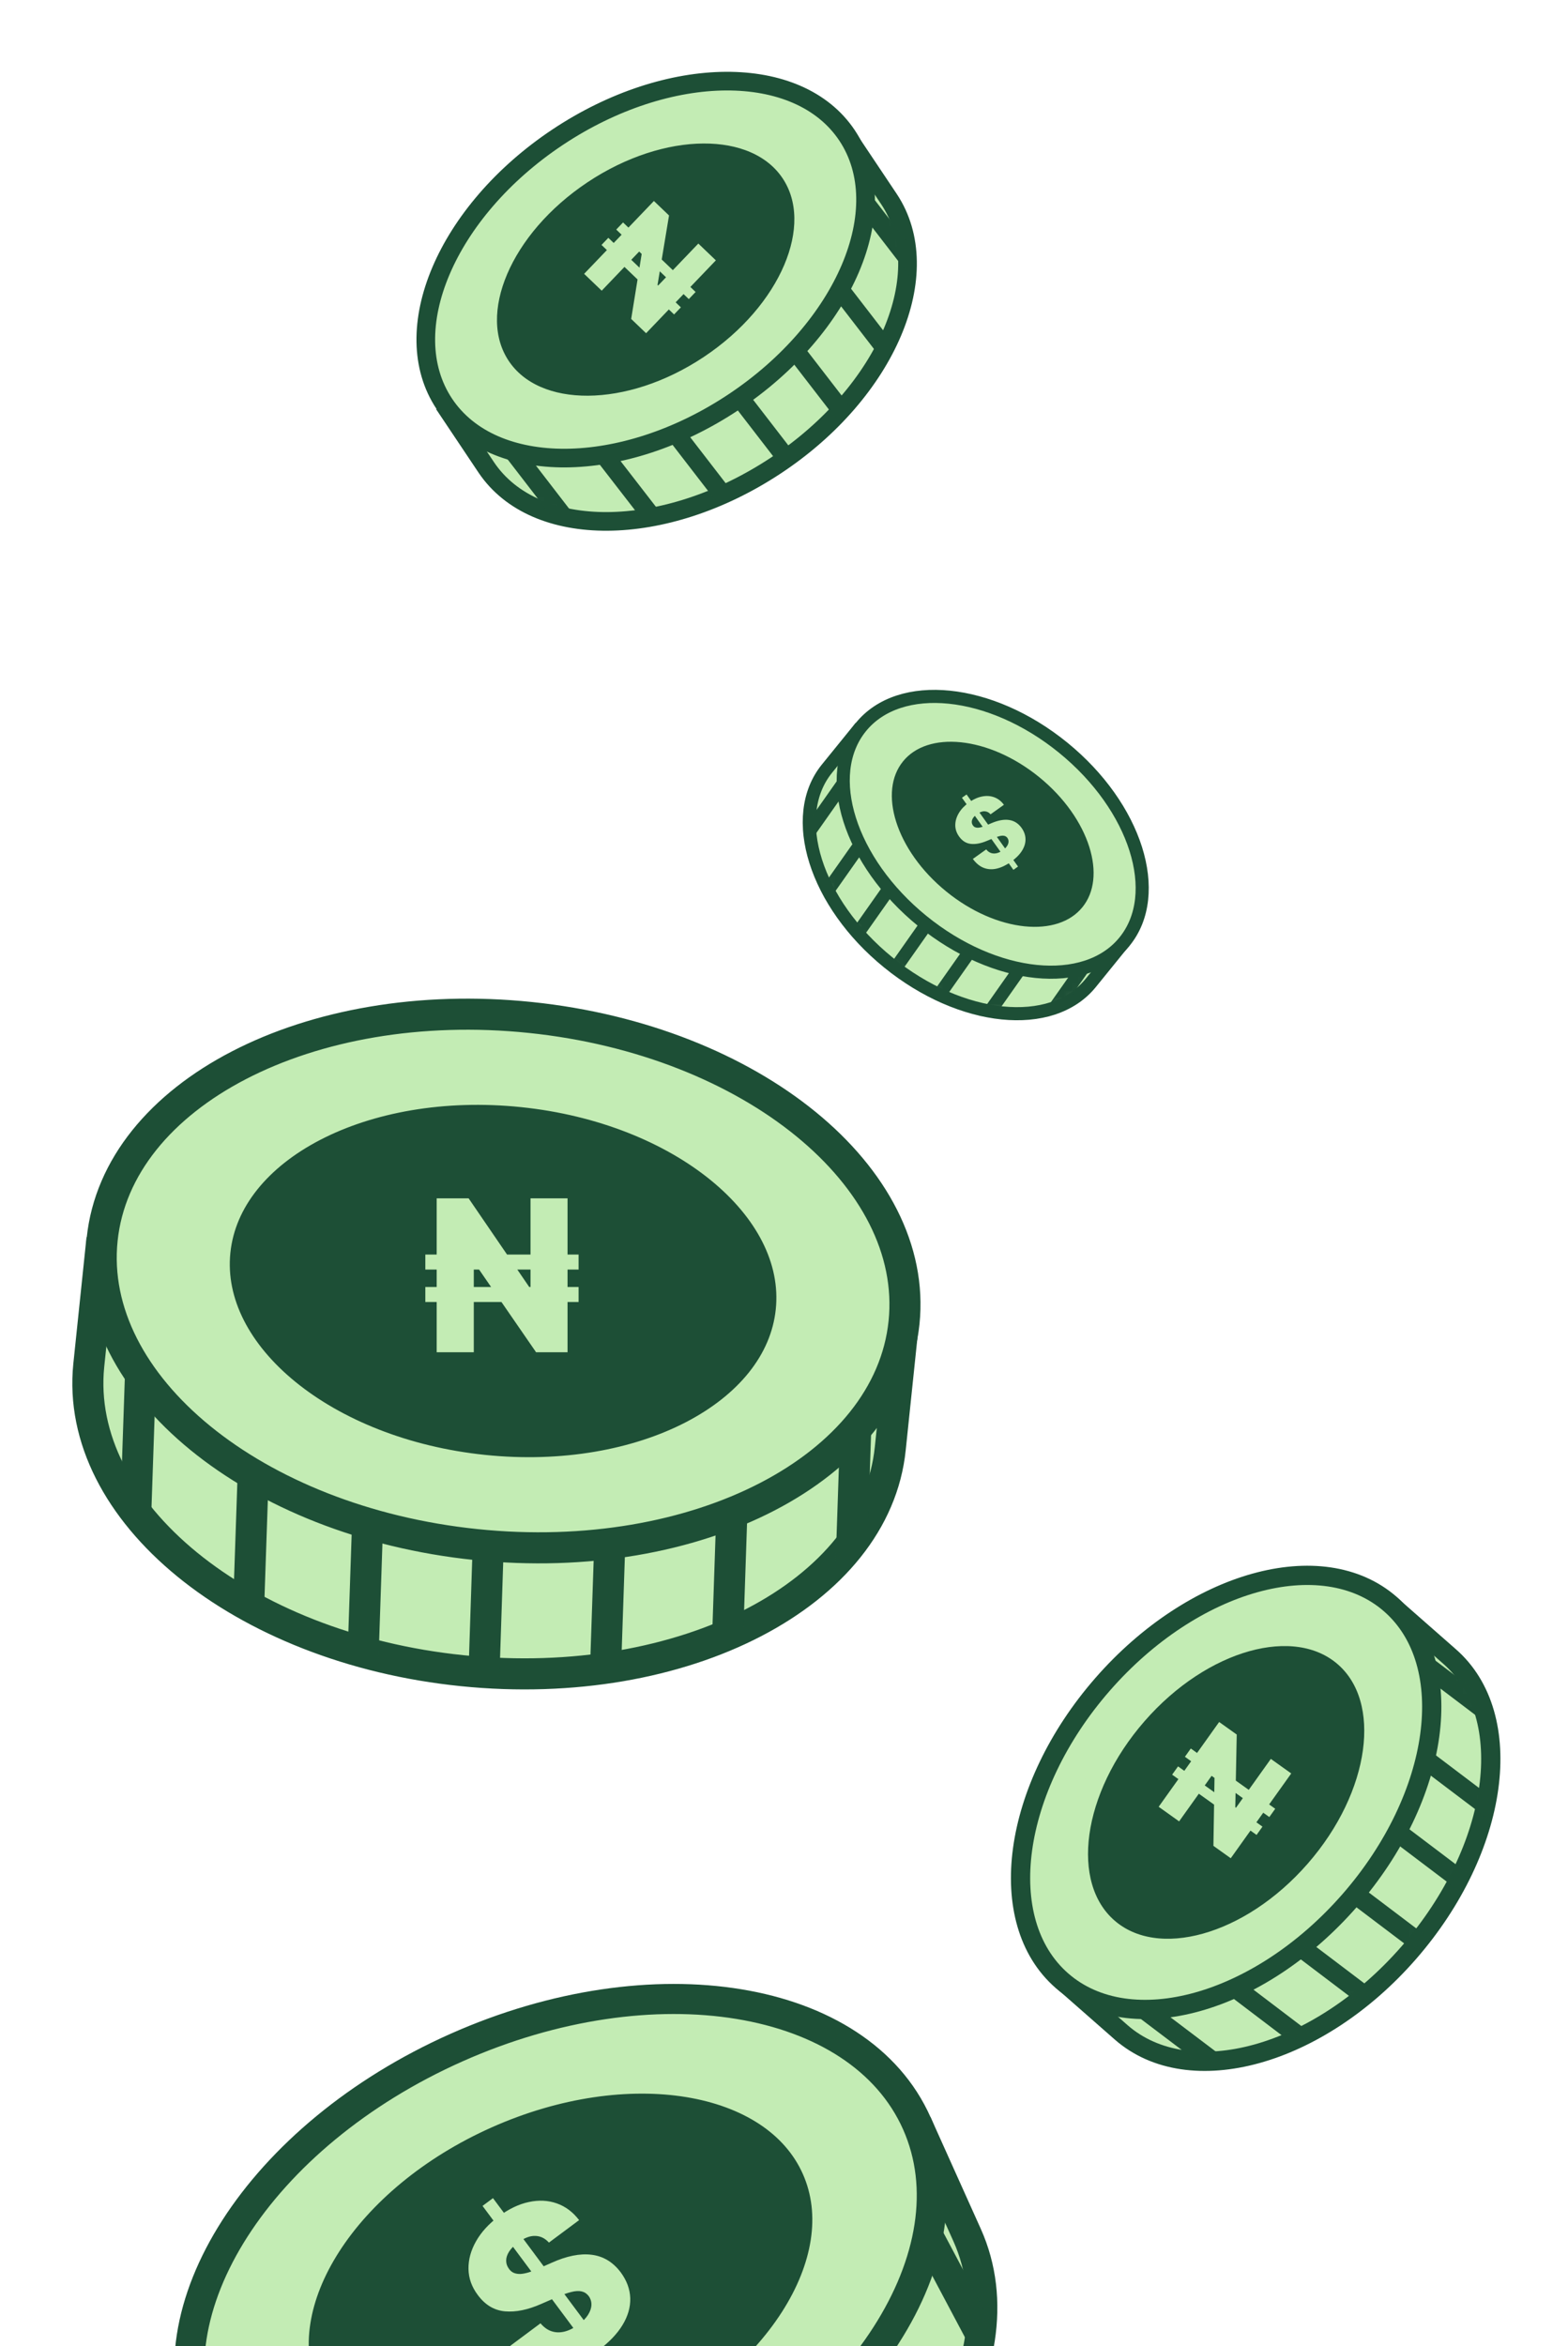 <svg width="232" height="347" viewBox="0 0 232 347" fill="none" xmlns="http://www.w3.org/2000/svg">
<g filter="url(#filter0_d_35_206869)">
<path d="M125.271 16.089L131.549 25.47C138.723 36.3 131.273 53.959 114.786 64.858C98.3 75.757 79.192 75.895 71.949 65.134L65.672 55.753" fill="#C3ECB4"/>
<path d="M125.271 16.089L131.548 25.47C138.723 36.3 131.273 53.959 114.786 64.858C98.3 75.757 79.192 75.895 71.949 65.134L65.672 55.753" stroke="#1D4F36" stroke-width="2.759" stroke-miterlimit="10"/>
<mask id="mask0_35_206869" style="mask-type:luminance" maskUnits="userSpaceOnUse" x="65" y="16" width="70" height="58">
<path d="M125.271 16.089L131.548 25.47C138.722 36.3 131.272 53.959 114.786 64.858C98.299 75.757 79.192 75.895 71.949 65.134L65.671 55.753L125.271 16.089Z" fill="white"/>
</mask>
<g mask="url(#mask0_35_206869)">
<path d="M71.811 57.41L87.815 78.173" stroke="#1D4F36" stroke-width="2.759" stroke-miterlimit="10"/>
</g>
<mask id="mask1_35_206869" style="mask-type:luminance" maskUnits="userSpaceOnUse" x="65" y="16" width="70" height="58">
<path d="M125.271 16.089L131.548 25.47C138.722 36.3 131.272 53.959 114.786 64.858C98.299 75.757 79.192 75.895 71.949 65.134L65.671 55.753L125.271 16.089Z" fill="white"/>
</mask>
<g mask="url(#mask1_35_206869)">
<path d="M84.02 56.375L100.092 77.138" stroke="#1D4F36" stroke-width="2.759" stroke-miterlimit="10"/>
</g>
<mask id="mask2_35_206869" style="mask-type:luminance" maskUnits="userSpaceOnUse" x="65" y="16" width="70" height="58">
<path d="M125.271 16.089L131.548 25.47C138.722 36.3 131.272 53.959 114.786 64.858C98.299 75.757 79.192 75.895 71.949 65.134L65.671 55.753L125.271 16.089Z" fill="white"/>
</mask>
<g mask="url(#mask2_35_206869)">
<path d="M81.261 35.887L127.409 95.693" stroke="#1D4F36" stroke-width="2.759" stroke-miterlimit="10"/>
</g>
<mask id="mask3_35_206869" style="mask-type:luminance" maskUnits="userSpaceOnUse" x="65" y="16" width="70" height="58">
<path d="M125.271 16.089L131.548 25.47C138.722 36.3 131.272 53.959 114.786 64.858C98.299 75.757 79.192 75.895 71.949 65.134L65.671 55.753L125.271 16.089Z" fill="white"/>
</mask>
<g mask="url(#mask3_35_206869)">
<path d="M90.642 30.439L136.79 90.245" stroke="#1D4F36" stroke-width="2.759" stroke-miterlimit="10"/>
</g>
<mask id="mask4_35_206869" style="mask-type:luminance" maskUnits="userSpaceOnUse" x="65" y="16" width="70" height="58">
<path d="M125.271 16.089L131.548 25.47C138.722 36.3 131.272 53.959 114.786 64.858C98.299 75.757 79.192 75.895 71.949 65.134L65.671 55.753L125.271 16.089Z" fill="white"/>
</mask>
<g mask="url(#mask4_35_206869)">
<path d="M99.955 24.919L146.172 84.795" stroke="#1D4F36" stroke-width="2.759" stroke-miterlimit="10"/>
</g>
<mask id="mask5_35_206869" style="mask-type:luminance" maskUnits="userSpaceOnUse" x="65" y="16" width="70" height="58">
<path d="M125.271 16.089L131.548 25.47C138.722 36.3 131.272 53.959 114.786 64.858C98.299 75.757 79.192 75.895 71.949 65.134L65.671 55.753L125.271 16.089Z" fill="white"/>
</mask>
<g mask="url(#mask5_35_206869)">
<path d="M109.336 19.469L155.484 79.276" stroke="#1D4F36" stroke-width="2.759" stroke-miterlimit="10"/>
</g>
<mask id="mask6_35_206869" style="mask-type:luminance" maskUnits="userSpaceOnUse" x="65" y="16" width="70" height="58">
<path d="M125.271 16.089L131.548 25.47C138.722 36.3 131.272 53.959 114.786 64.858C98.299 75.757 79.192 75.895 71.949 65.134L65.671 55.753L125.271 16.089Z" fill="white"/>
</mask>
<g mask="url(#mask6_35_206869)">
<path d="M118.718 13.953L164.866 73.828" stroke="#1D4F36" stroke-width="2.759" stroke-miterlimit="10"/>
</g>
<path d="M108.572 55.454C125.029 44.495 132.532 26.845 125.331 16.032C118.13 5.22 98.951 5.339 82.495 16.299C66.038 27.258 58.535 44.908 65.736 55.721C72.937 66.533 92.115 66.414 108.572 55.454Z" fill="#C3ECB4" stroke="#1D4F36" stroke-width="2.759" stroke-miterlimit="10"/>
<path d="M104.901 49.942C116.728 42.065 122.122 29.383 116.948 21.614C111.774 13.845 97.992 13.933 86.165 21.81C74.338 29.687 68.944 42.37 74.118 50.138C79.292 57.906 93.074 57.819 104.901 49.942Z" fill="#1D4F36" stroke="#C3ECB4" stroke-width="2.759" stroke-miterlimit="10"/>
<path d="M102.921 39.184L101.913 40.237L91.178 29.953L92.186 28.901L102.921 39.184ZM100.743 41.458L99.735 42.51L89 32.226L90.008 31.174L100.743 41.458ZM105.918 34.507L95.594 45.284L93.389 43.172L95.059 32.843L94.985 32.773L89.027 38.993L86.427 36.503L96.751 25.726L98.988 27.868L97.286 38.146L97.376 38.231L103.324 32.022L105.918 34.507Z" fill="#C3ECB4"/>
</g>
<g filter="url(#filter1_d_35_206869)">
<path d="M166.358 135.247L161.368 141.4C155.603 148.473 142.232 147.116 131.429 138.348C120.626 129.579 116.605 116.741 122.37 109.669L127.36 103.516" fill="#C3ECB4"/>
<path d="M166.358 135.247L161.368 141.4C155.603 148.473 142.232 147.116 131.429 138.348C120.626 129.579 116.605 116.741 122.37 109.669L127.36 103.516" stroke="#1D4F36" stroke-width="1.938" stroke-miterlimit="10"/>
<mask id="mask7_35_206869" style="mask-type:luminance" maskUnits="userSpaceOnUse" x="119" y="103" width="48" height="43">
<path d="M166.358 135.248L161.368 141.401C155.603 148.473 142.233 147.117 131.43 138.349C120.626 129.58 116.605 116.742 122.37 109.669L127.36 103.517L166.358 135.248Z" fill="white"/>
</mask>
<g mask="url(#mask7_35_206869)">
<path d="M127.505 107.974L116.896 123.04" stroke="#1D4F36" stroke-width="1.938" stroke-miterlimit="10"/>
</g>
<mask id="mask8_35_206869" style="mask-type:luminance" maskUnits="userSpaceOnUse" x="119" y="103" width="48" height="43">
<path d="M166.358 135.248L161.368 141.401C155.603 148.473 142.233 147.117 131.43 138.349C120.626 129.58 116.605 116.742 122.37 109.669L127.36 103.517L166.358 135.248Z" fill="white"/>
</mask>
<g mask="url(#mask8_35_206869)">
<path d="M130.751 115.967L120.142 131.033" stroke="#1D4F36" stroke-width="1.938" stroke-miterlimit="10"/>
</g>
<mask id="mask9_35_206869" style="mask-type:luminance" maskUnits="userSpaceOnUse" x="119" y="103" width="48" height="43">
<path d="M166.358 135.248L161.368 141.401C155.603 148.473 142.233 147.117 131.43 138.349C120.626 129.58 116.605 116.742 122.37 109.669L127.36 103.517L166.358 135.248Z" fill="white"/>
</mask>
<g mask="url(#mask9_35_206869)">
<path d="M143.928 109.862L113.36 153.269" stroke="#1D4F36" stroke-width="1.938" stroke-miterlimit="10"/>
</g>
<mask id="mask10_35_206869" style="mask-type:luminance" maskUnits="userSpaceOnUse" x="119" y="103" width="48" height="43">
<path d="M166.358 135.248L161.368 141.401C155.603 148.473 142.233 147.117 131.43 138.349C120.626 129.58 116.605 116.742 122.37 109.669L127.36 103.517L166.358 135.248Z" fill="white"/>
</mask>
<g mask="url(#mask10_35_206869)">
<path d="M149.547 114.997L118.978 158.403" stroke="#1D4F36" stroke-width="1.938" stroke-miterlimit="10"/>
</g>
<mask id="mask11_35_206869" style="mask-type:luminance" maskUnits="userSpaceOnUse" x="119" y="103" width="48" height="43">
<path d="M166.358 135.248L161.368 141.401C155.603 148.473 142.233 147.117 131.43 138.349C120.626 129.58 116.605 116.742 122.37 109.669L127.36 103.517L166.358 135.248Z" fill="white"/>
</mask>
<g mask="url(#mask11_35_206869)">
<path d="M155.167 120.133L124.599 163.539" stroke="#1D4F36" stroke-width="1.938" stroke-miterlimit="10"/>
</g>
<mask id="mask12_35_206869" style="mask-type:luminance" maskUnits="userSpaceOnUse" x="119" y="103" width="48" height="43">
<path d="M166.358 135.248L161.368 141.401C155.603 148.473 142.233 147.117 131.43 138.349C120.626 129.58 116.605 116.742 122.37 109.669L127.36 103.517L166.358 135.248Z" fill="white"/>
</mask>
<g mask="url(#mask12_35_206869)">
<path d="M160.786 125.268L130.218 168.674" stroke="#1D4F36" stroke-width="1.938" stroke-miterlimit="10"/>
</g>
<mask id="mask13_35_206869" style="mask-type:luminance" maskUnits="userSpaceOnUse" x="119" y="103" width="48" height="43">
<path d="M166.358 135.248L161.368 141.401C155.603 148.473 142.233 147.117 131.43 138.349C120.626 129.58 116.605 116.742 122.37 109.669L127.36 103.517L166.358 135.248Z" fill="white"/>
</mask>
<g mask="url(#mask13_35_206869)">
<path d="M166.407 130.403L135.839 173.809" stroke="#1D4F36" stroke-width="1.938" stroke-miterlimit="10"/>
</g>
<path d="M166.384 135.264C172.142 128.187 168.078 115.345 157.306 106.582C146.535 97.819 133.136 96.452 127.378 103.529C121.62 110.606 125.684 123.447 136.455 132.211C147.227 140.974 160.626 142.341 166.384 135.264Z" fill="#C3ECB4" stroke="#1D4F36" stroke-width="1.938" stroke-miterlimit="10"/>
<path d="M160.898 130.799C165.035 125.714 162.113 116.487 154.372 110.189C146.63 103.891 137.002 102.907 132.864 107.991C128.728 113.076 131.649 122.304 139.391 128.602C147.132 134.9 156.761 135.884 160.898 130.799Z" fill="#1D4F36" stroke="#C3ECB4" stroke-width="1.938" stroke-miterlimit="10"/>
<path d="M149.943 124.653L142.33 113.991L143.013 113.503L150.626 124.166L149.943 124.653ZM146.562 116.44C146.317 116.154 146.024 116.005 145.683 115.992C145.344 115.974 144.973 116.109 144.57 116.397C144.304 116.587 144.106 116.781 143.978 116.977C143.85 117.173 143.785 117.364 143.783 117.55C143.78 117.733 143.832 117.903 143.94 118.06C144.026 118.192 144.131 118.286 144.256 118.344C144.384 118.4 144.529 118.426 144.69 118.424C144.853 118.417 145.032 118.385 145.227 118.33C145.422 118.274 145.632 118.198 145.856 118.101L146.708 117.744C147.195 117.535 147.655 117.391 148.086 117.314C148.52 117.235 148.922 117.222 149.292 117.277C149.665 117.329 150.006 117.452 150.316 117.646C150.626 117.839 150.905 118.106 151.151 118.445C151.533 118.986 151.727 119.546 151.733 120.124C151.74 120.702 151.563 121.274 151.205 121.841C150.849 122.405 150.315 122.941 149.605 123.448C148.891 123.958 148.193 124.295 147.51 124.46C146.827 124.625 146.182 124.594 145.577 124.369C144.971 124.143 144.426 123.7 143.942 123.039L145.916 121.63C146.129 121.893 146.367 122.069 146.628 122.159C146.889 122.249 147.167 122.26 147.463 122.192C147.76 122.122 148.061 121.979 148.363 121.763C148.641 121.564 148.85 121.358 148.991 121.145C149.135 120.929 149.212 120.717 149.222 120.508C149.232 120.3 149.178 120.108 149.057 119.934C148.94 119.775 148.792 119.673 148.613 119.629C148.433 119.582 148.211 119.589 147.949 119.65C147.688 119.707 147.376 119.81 147.013 119.96L145.973 120.388C145.114 120.746 144.337 120.888 143.642 120.813C142.946 120.736 142.368 120.373 141.909 119.724C141.529 119.199 141.341 118.635 141.343 118.034C141.346 117.433 141.521 116.841 141.867 116.258C142.214 115.675 142.711 115.152 143.358 114.69C144.019 114.219 144.673 113.922 145.319 113.8C145.966 113.673 146.568 113.715 147.125 113.925C147.682 114.135 148.153 114.504 148.537 115.03L146.562 116.44Z" fill="#C3ECB4"/>
</g>
<g filter="url(#filter2_d_35_206869)">
<path d="M205.698 233.292L214.456 240.982C224.568 249.812 221.862 269.394 208.475 284.775C195.088 300.156 176.004 305.425 165.893 296.595L157.134 288.905" fill="#C3ECB4"/>
<path d="M205.698 233.292L214.456 240.982C224.568 249.812 221.862 269.394 208.475 284.775C195.088 300.156 176.004 305.425 165.893 296.595L157.134 288.905" stroke="#1D4F36" stroke-width="2.848" stroke-miterlimit="10"/>
<mask id="mask14_35_206869" style="mask-type:luminance" maskUnits="userSpaceOnUse" x="157" y="233" width="64" height="68">
<path d="M205.697 233.292L214.456 240.983C224.567 249.812 221.861 269.394 208.474 284.775C195.087 300.156 176.004 305.425 165.892 296.595L157.134 288.905L205.697 233.292Z" fill="white"/>
</mask>
<g mask="url(#mask14_35_206869)">
<path d="M163.613 288.905L185.26 305.282" stroke="#1D4F36" stroke-width="2.848" stroke-miterlimit="10"/>
</g>
<mask id="mask15_35_206869" style="mask-type:luminance" maskUnits="userSpaceOnUse" x="157" y="233" width="64" height="68">
<path d="M205.697 233.292L214.456 240.983C224.567 249.812 221.861 269.394 208.474 284.775C195.087 300.156 176.004 305.425 165.892 296.595L157.134 288.905L205.697 233.292Z" fill="white"/>
</mask>
<g mask="url(#mask15_35_206869)">
<path d="M175.577 284.561L197.153 300.939" stroke="#1D4F36" stroke-width="2.848" stroke-miterlimit="10"/>
</g>
<mask id="mask16_35_206869" style="mask-type:luminance" maskUnits="userSpaceOnUse" x="157" y="233" width="64" height="68">
<path d="M205.697 233.292L214.456 240.983C224.567 249.812 221.861 269.394 208.474 284.775C195.087 300.156 176.004 305.425 165.892 296.595L157.134 288.905L205.697 233.292Z" fill="white"/>
</mask>
<g mask="url(#mask16_35_206869)">
<path d="M167.246 264.909L229.481 312.049" stroke="#1D4F36" stroke-width="2.848" stroke-miterlimit="10"/>
</g>
<mask id="mask17_35_206869" style="mask-type:luminance" maskUnits="userSpaceOnUse" x="157" y="233" width="64" height="68">
<path d="M205.697 233.292L214.456 240.983C224.567 249.812 221.861 269.394 208.474 284.775C195.087 300.156 176.004 305.425 165.892 296.595L157.134 288.905L205.697 233.292Z" fill="white"/>
</mask>
<g mask="url(#mask17_35_206869)">
<path d="M175.079 256.932L237.314 304" stroke="#1D4F36" stroke-width="2.848" stroke-miterlimit="10"/>
</g>
<mask id="mask18_35_206869" style="mask-type:luminance" maskUnits="userSpaceOnUse" x="157" y="233" width="64" height="68">
<path d="M205.697 233.292L214.456 240.983C224.567 249.812 221.861 269.394 208.474 284.775C195.087 300.156 176.004 305.425 165.892 296.595L157.134 288.905L205.697 233.292Z" fill="white"/>
</mask>
<g mask="url(#mask18_35_206869)">
<path d="M182.91 248.959L245.146 296.027" stroke="#1D4F36" stroke-width="2.848" stroke-miterlimit="10"/>
</g>
<mask id="mask19_35_206869" style="mask-type:luminance" maskUnits="userSpaceOnUse" x="157" y="233" width="64" height="68">
<path d="M205.697 233.292L214.456 240.983C224.567 249.812 221.861 269.394 208.474 284.775C195.087 300.156 176.004 305.425 165.892 296.595L157.134 288.905L205.697 233.292Z" fill="white"/>
</mask>
<g mask="url(#mask19_35_206869)">
<path d="M190.744 240.983L252.979 288.051" stroke="#1D4F36" stroke-width="2.848" stroke-miterlimit="10"/>
</g>
<mask id="mask20_35_206869" style="mask-type:luminance" maskUnits="userSpaceOnUse" x="157" y="233" width="64" height="68">
<path d="M205.697 233.292L214.456 240.983C224.567 249.812 221.861 269.394 208.474 284.775C195.087 300.156 176.004 305.425 165.892 296.595L157.134 288.905L205.697 233.292Z" fill="white"/>
</mask>
<g mask="url(#mask20_35_206869)">
<path d="M198.577 232.937L260.812 280.076" stroke="#1D4F36" stroke-width="2.848" stroke-miterlimit="10"/>
</g>
<path d="M199.714 277.07C213.136 261.692 215.826 242.077 205.722 233.259C195.619 224.44 176.548 229.757 163.126 245.134C149.704 260.512 147.014 280.126 157.117 288.945C167.221 297.764 186.292 292.447 199.714 277.07Z" fill="#C3ECB4" stroke="#1D4F36" stroke-width="2.848" stroke-miterlimit="10"/>
<path d="M194.562 272.575C204.209 261.522 206.144 247.427 198.885 241.092C191.626 234.756 177.922 238.578 168.275 249.629C158.629 260.681 156.694 274.776 163.953 281.112C171.212 287.448 184.917 283.626 194.562 272.575Z" fill="#1D4F36" stroke="#C3ECB4" stroke-width="2.848" stroke-miterlimit="10"/>
<path d="M188.682 263.521L187.808 264.746L175.317 255.832L176.191 254.607L188.682 263.521ZM186.794 266.167L185.92 267.391L173.429 258.477L174.303 257.252L186.794 266.167ZM191.051 258.299L182.101 270.839L179.536 269.008L179.71 258.209L179.625 258.148L174.46 265.386L171.435 263.227L180.384 250.687L182.986 252.544L182.771 263.296L182.876 263.37L188.032 256.145L191.051 258.299Z" fill="#C3ECB4"/>
</g>
<g filter="url(#filter3_d_35_206869)">
<path d="M135.65 310.024L143.099 326.588C151.659 345.709 134.983 371.723 105.857 384.729C76.731 397.625 46.27 392.622 37.821 373.501L30.373 356.937" fill="#C3ECB4"/>
<path d="M135.65 310.024L143.099 326.588C151.659 345.709 134.983 371.723 105.857 384.729C76.731 397.625 46.27 392.622 37.821 373.501L30.373 356.937" stroke="#1D4F36" stroke-width="4.447" stroke-miterlimit="10"/>
<mask id="mask21_35_206869" style="mask-type:luminance" maskUnits="userSpaceOnUse" x="30" y="310" width="116" height="82">
<path d="M135.65 310.024L143.098 326.589C151.658 345.71 134.983 371.723 105.857 384.73C76.73 397.626 46.27 392.623 37.821 373.502L30.373 356.938L135.65 310.024Z" fill="white"/>
</mask>
<g mask="url(#mask21_35_206869)">
<path d="M60.279 329.589L117.42 437.201" stroke="#1D4F36" stroke-width="4.447" stroke-miterlimit="10"/>
</g>
<mask id="mask22_35_206869" style="mask-type:luminance" maskUnits="userSpaceOnUse" x="30" y="310" width="116" height="82">
<path d="M135.65 310.024L143.098 326.589C151.658 345.71 134.983 371.723 105.857 384.73C76.73 397.626 46.27 392.623 37.821 373.502L30.373 356.938L135.65 310.024Z" fill="white"/>
</mask>
<g mask="url(#mask22_35_206869)">
<path d="M76.618 323.477L133.87 430.978" stroke="#1D4F36" stroke-width="4.447" stroke-miterlimit="10"/>
</g>
<mask id="mask23_35_206869" style="mask-type:luminance" maskUnits="userSpaceOnUse" x="30" y="310" width="116" height="82">
<path d="M135.65 310.024L143.098 326.589C151.658 345.71 134.983 371.723 105.857 384.73C76.73 397.626 46.27 392.623 37.821 373.502L30.373 356.938L135.65 310.024Z" fill="white"/>
</mask>
<g mask="url(#mask23_35_206869)">
<path d="M92.962 317.251L150.214 424.863" stroke="#1D4F36" stroke-width="4.447" stroke-miterlimit="10"/>
</g>
<mask id="mask24_35_206869" style="mask-type:luminance" maskUnits="userSpaceOnUse" x="30" y="310" width="116" height="82">
<path d="M135.65 310.024L143.098 326.589C151.658 345.71 134.983 371.723 105.857 384.73C76.73 397.626 46.27 392.623 37.821 373.502L30.373 356.938L135.65 310.024Z" fill="white"/>
</mask>
<g mask="url(#mask24_35_206869)">
<path d="M109.413 311.135L166.554 418.636" stroke="#1D4F36" stroke-width="4.447" stroke-miterlimit="10"/>
</g>
<mask id="mask25_35_206869" style="mask-type:luminance" maskUnits="userSpaceOnUse" x="30" y="310" width="116" height="82">
<path d="M135.65 310.024L143.098 326.589C151.658 345.71 134.983 371.723 105.857 384.73C76.73 397.626 46.27 392.623 37.821 373.502L30.373 356.938L135.65 310.024Z" fill="white"/>
</mask>
<g mask="url(#mask25_35_206869)">
<path d="M125.756 304.91L182.897 412.522" stroke="#1D4F36" stroke-width="4.447" stroke-miterlimit="10"/>
</g>
<path d="M98.347 368.121C127.459 355.165 144.159 329.156 135.646 310.029C127.133 290.901 96.632 285.898 67.52 298.855C38.408 311.811 21.709 337.82 30.221 356.948C38.735 376.075 69.235 381.078 98.347 368.121Z" fill="#C3ECB4" stroke="#1D4F36" stroke-width="4.447" stroke-miterlimit="10"/>
<path d="M94.009 358.375C114.932 349.063 126.935 330.373 120.818 316.631C114.702 302.888 92.783 299.296 71.861 308.607C50.939 317.919 38.936 336.609 45.051 350.352C51.168 364.094 73.087 367.686 94.009 358.375Z" fill="#1D4F36" stroke="#C3ECB4" stroke-width="4.447" stroke-miterlimit="10"/>
<path d="M89.348 346.377L71.396 322.26L72.941 321.11L90.893 345.226L89.348 346.377ZM81.218 327.686C80.641 327.042 79.962 326.713 79.181 326.699C78.401 326.674 77.556 327.001 76.645 327.679C76.042 328.127 75.598 328.58 75.313 329.036C75.028 329.492 74.888 329.933 74.893 330.359C74.893 330.779 75.02 331.167 75.276 331.523C75.478 331.822 75.724 332.034 76.013 332.16C76.309 332.282 76.642 332.336 77.013 332.324C77.386 332.3 77.795 332.22 78.24 332.084C78.686 331.948 79.163 331.763 79.673 331.53L81.611 330.672C82.72 330.169 83.768 329.819 84.753 329.622C85.745 329.421 86.667 329.374 87.518 329.482C88.376 329.585 89.165 329.852 89.885 330.282C90.606 330.712 91.257 331.311 91.838 332.079C92.739 333.302 93.209 334.577 93.25 335.903C93.29 337.23 92.912 338.551 92.115 339.866C91.324 341.177 90.125 342.431 88.517 343.628C86.903 344.829 85.316 345.635 83.757 346.044C82.197 346.453 80.718 346.413 79.318 345.922C77.918 345.432 76.648 344.44 75.507 342.947L79.972 339.623C80.473 340.216 81.025 340.611 81.629 340.805C82.233 341 82.871 341.013 83.545 340.843C84.226 340.668 84.908 340.326 85.593 339.817C86.221 339.349 86.691 338.867 87.005 338.37C87.324 337.869 87.491 337.378 87.506 336.899C87.52 336.42 87.385 335.984 87.102 335.59C86.824 335.23 86.48 335.003 86.068 334.909C85.652 334.809 85.145 334.836 84.546 334.988C83.949 335.13 83.238 335.381 82.413 335.742L80.046 336.771C78.091 337.632 76.314 337.993 74.718 337.854C73.116 337.709 71.774 336.902 70.691 335.434C69.796 334.245 69.338 332.961 69.317 331.582C69.295 330.202 69.669 328.836 70.438 327.482C71.207 326.129 72.323 324.908 73.786 323.819C75.281 322.706 76.767 321.995 78.245 321.685C79.725 321.365 81.108 321.433 82.395 321.891C83.682 322.348 84.778 323.172 85.684 324.362L81.218 327.686Z" fill="#C3ECB4"/>
</g>
<g filter="url(#filter4_d_35_206869)">
<path d="M133.678 191.505L131.724 210.236C129.541 231.725 101.157 246.434 68.407 243.101C35.657 239.769 10.951 219.544 13.134 197.94L15.088 179.21" fill="#C3ECB4"/>
<path d="M133.678 191.505L131.724 210.236C129.541 231.725 101.157 246.434 68.407 243.101C35.657 239.769 10.951 219.544 13.134 197.94L15.088 179.21" stroke="#1D4F36" stroke-width="4.597" stroke-miterlimit="10"/>
<mask id="mask26_35_206869" style="mask-type:luminance" maskUnits="userSpaceOnUse" x="13" y="179" width="121" height="65">
<path d="M133.678 191.505L131.724 210.235C129.541 231.724 101.157 246.433 68.407 243.1C35.657 239.768 10.951 219.543 13.134 197.94L15.088 179.209L133.678 191.505Z" fill="white"/>
</mask>
<g mask="url(#mask26_35_206869)">
<path d="M21.178 187.83L19.684 231.611" stroke="#1D4F36" stroke-width="4.597" stroke-miterlimit="10"/>
</g>
<mask id="mask27_35_206869" style="mask-type:luminance" maskUnits="userSpaceOnUse" x="13" y="179" width="121" height="65">
<path d="M133.678 191.505L131.724 210.235C129.541 231.724 101.157 246.433 68.407 243.1C35.657 239.768 10.951 219.543 13.134 197.94L15.088 179.209L133.678 191.505Z" fill="white"/>
</mask>
<g mask="url(#mask27_35_206869)">
<path d="M37.955 199.551L36.461 243.217" stroke="#1D4F36" stroke-width="4.597" stroke-miterlimit="10"/>
</g>
<mask id="mask28_35_206869" style="mask-type:luminance" maskUnits="userSpaceOnUse" x="13" y="179" width="121" height="65">
<path d="M133.678 191.505L131.724 210.235C129.541 231.724 101.157 246.433 68.407 243.1C35.657 239.768 10.951 219.543 13.134 197.94L15.088 179.209L133.678 191.505Z" fill="white"/>
</mask>
<g mask="url(#mask28_35_206869)">
<path d="M56.111 170.246L51.86 296.076" stroke="#1D4F36" stroke-width="4.597" stroke-miterlimit="10"/>
</g>
<mask id="mask29_35_206869" style="mask-type:luminance" maskUnits="userSpaceOnUse" x="13" y="179" width="121" height="65">
<path d="M133.678 191.505L131.724 210.235C129.541 231.724 101.157 246.433 68.407 243.1C35.657 239.768 10.951 219.543 13.134 197.94L15.088 179.209L133.678 191.505Z" fill="white"/>
</mask>
<g mask="url(#mask29_35_206869)">
<path d="M73.924 173.235L69.787 299.065" stroke="#1D4F36" stroke-width="4.597" stroke-miterlimit="10"/>
</g>
<mask id="mask30_35_206869" style="mask-type:luminance" maskUnits="userSpaceOnUse" x="13" y="179" width="121" height="65">
<path d="M133.678 191.505L131.724 210.235C129.541 231.724 101.157 246.433 68.407 243.1C35.657 239.768 10.951 219.543 13.134 197.94L15.088 179.209L133.678 191.505Z" fill="white"/>
</mask>
<g mask="url(#mask30_35_206869)">
<path d="M91.85 176.109L87.598 301.938" stroke="#1D4F36" stroke-width="4.597" stroke-miterlimit="10"/>
</g>
<mask id="mask31_35_206869" style="mask-type:luminance" maskUnits="userSpaceOnUse" x="13" y="179" width="121" height="65">
<path d="M133.678 191.505L131.724 210.235C129.541 231.724 101.157 246.433 68.407 243.1C35.657 239.768 10.951 219.543 13.134 197.94L15.088 179.209L133.678 191.505Z" fill="white"/>
</mask>
<g mask="url(#mask31_35_206869)">
<path d="M109.661 178.98L105.41 304.81" stroke="#1D4F36" stroke-width="4.597" stroke-miterlimit="10"/>
</g>
<mask id="mask32_35_206869" style="mask-type:luminance" maskUnits="userSpaceOnUse" x="13" y="179" width="121" height="65">
<path d="M133.678 191.505L131.724 210.235C129.541 231.724 101.157 246.433 68.407 243.1C35.657 239.768 10.951 219.543 13.134 197.94L15.088 179.209L133.678 191.505Z" fill="white"/>
</mask>
<g mask="url(#mask32_35_206869)">
<path d="M127.473 181.853L123.221 307.682" stroke="#1D4F36" stroke-width="4.597" stroke-miterlimit="10"/>
</g>
<path d="M133.76 191.607C135.989 170.081 111.236 149.879 78.472 146.487C45.708 143.095 17.342 157.794 15.113 179.321C12.883 200.849 37.637 221.049 70.401 224.441C103.163 227.835 131.531 213.134 133.76 191.607Z" fill="#C3ECB4" stroke="#1D4F36" stroke-width="4.597" stroke-miterlimit="10"/>
<path d="M117.07 189.881C118.672 174.415 100.883 159.9 77.336 157.462C53.789 155.023 33.402 165.585 31.8 181.051C30.199 196.517 47.989 211.032 71.536 213.47C95.083 215.909 115.47 205.347 117.07 189.881Z" fill="#1D4F36" stroke="#C3ECB4" stroke-width="4.597" stroke-miterlimit="10"/>
<path d="M85.608 181.55V183.773H62.932V181.55H85.608ZM85.608 186.352V188.575H62.932V186.352H85.608ZM83.974 173.235V196H79.317L70.257 182.861H70.102V196H64.611V173.235H69.335L78.305 186.352H78.494V173.235H83.974Z" fill="#C3ECB4"/>
</g>
<defs>
<filter id="filter0_d_35_206869" x="51.621" y="0.621" width="94.036" height="87.879" filterUnits="userSpaceOnUse" color-interpolation-filters="sRGB">
<feFlood flood-opacity="0" result="BackgroundImageFix"/>
<feColorMatrix in="SourceAlpha" type="matrix" values="0 0 0 0 0 0 0 0 0 0 0 0 0 0 0 0 0 0 127 0" result="hardAlpha"/>
<feOffset dy="4"/>
<feGaussianBlur stdDeviation="5"/>
<feComposite in2="hardAlpha" operator="out"/>
<feColorMatrix type="matrix" values="0 0 0 0 0 0 0 0 0 0 0 0 0 0 0 0 0 0 0.2 0"/>
<feBlend mode="normal" in2="BackgroundImageFix" result="effect1_dropShadow_35_206869"/>
<feBlend mode="normal" in="SourceGraphic" in2="effect1_dropShadow_35_206869" result="shape"/>
</filter>
<filter id="filter1_d_35_206869" x="108.772" y="92.031" width="71.196" height="68.866" filterUnits="userSpaceOnUse" color-interpolation-filters="sRGB">
<feFlood flood-opacity="0" result="BackgroundImageFix"/>
<feColorMatrix in="SourceAlpha" type="matrix" values="0 0 0 0 0 0 0 0 0 0 0 0 0 0 0 0 0 0 127 0" result="hardAlpha"/>
<feOffset dy="4"/>
<feGaussianBlur stdDeviation="5"/>
<feComposite in2="hardAlpha" operator="out"/>
<feColorMatrix type="matrix" values="0 0 0 0 0 0 0 0 0 0 0 0 0 0 0 0 0 0 0.2 0"/>
<feBlend mode="normal" in2="BackgroundImageFix" result="effect1_dropShadow_35_206869"/>
<feBlend mode="normal" in="SourceGraphic" in2="effect1_dropShadow_35_206869" result="shape"/>
</filter>
<filter id="filter2_d_35_206869" x="139.577" y="221.577" width="92.423" height="94.72" filterUnits="userSpaceOnUse" color-interpolation-filters="sRGB">
<feFlood flood-opacity="0" result="BackgroundImageFix"/>
<feColorMatrix in="SourceAlpha" type="matrix" values="0 0 0 0 0 0 0 0 0 0 0 0 0 0 0 0 0 0 127 0" result="hardAlpha"/>
<feOffset dy="4"/>
<feGaussianBlur stdDeviation="5"/>
<feComposite in2="hardAlpha" operator="out"/>
<feColorMatrix type="matrix" values="0 0 0 0 0 0 0 0 0 0 0 0 0 0 0 0 0 0 0.2 0"/>
<feBlend mode="normal" in2="BackgroundImageFix" result="effect1_dropShadow_35_206869"/>
<feBlend mode="normal" in="SourceGraphic" in2="effect1_dropShadow_35_206869" result="shape"/>
</filter>
<filter id="filter3_d_35_206869" x="15.775" y="283.429" width="141.794" height="124.679" filterUnits="userSpaceOnUse" color-interpolation-filters="sRGB">
<feFlood flood-opacity="0" result="BackgroundImageFix"/>
<feColorMatrix in="SourceAlpha" type="matrix" values="0 0 0 0 0 0 0 0 0 0 0 0 0 0 0 0 0 0 127 0" result="hardAlpha"/>
<feOffset dy="4"/>
<feGaussianBlur stdDeviation="5"/>
<feComposite in2="hardAlpha" operator="out"/>
<feColorMatrix type="matrix" values="0 0 0 0 0 0 0 0 0 0 0 0 0 0 0 0 0 0 0.2 0"/>
<feBlend mode="normal" in2="BackgroundImageFix" result="effect1_dropShadow_35_206869"/>
<feBlend mode="normal" in="SourceGraphic" in2="effect1_dropShadow_35_206869" result="shape"/>
</filter>
<filter id="filter4_d_35_206869" x="0.701" y="137.702" width="145.497" height="122.168" filterUnits="userSpaceOnUse" color-interpolation-filters="sRGB">
<feFlood flood-opacity="0" result="BackgroundImageFix"/>
<feColorMatrix in="SourceAlpha" type="matrix" values="0 0 0 0 0 0 0 0 0 0 0 0 0 0 0 0 0 0 127 0" result="hardAlpha"/>
<feOffset dy="4"/>
<feGaussianBlur stdDeviation="5"/>
<feComposite in2="hardAlpha" operator="out"/>
<feColorMatrix type="matrix" values="0 0 0 0 0 0 0 0 0 0 0 0 0 0 0 0 0 0 0.2 0"/>
<feBlend mode="normal" in2="BackgroundImageFix" result="effect1_dropShadow_35_206869"/>
<feBlend mode="normal" in="SourceGraphic" in2="effect1_dropShadow_35_206869" result="shape"/>
</filter>
</defs>
</svg>

